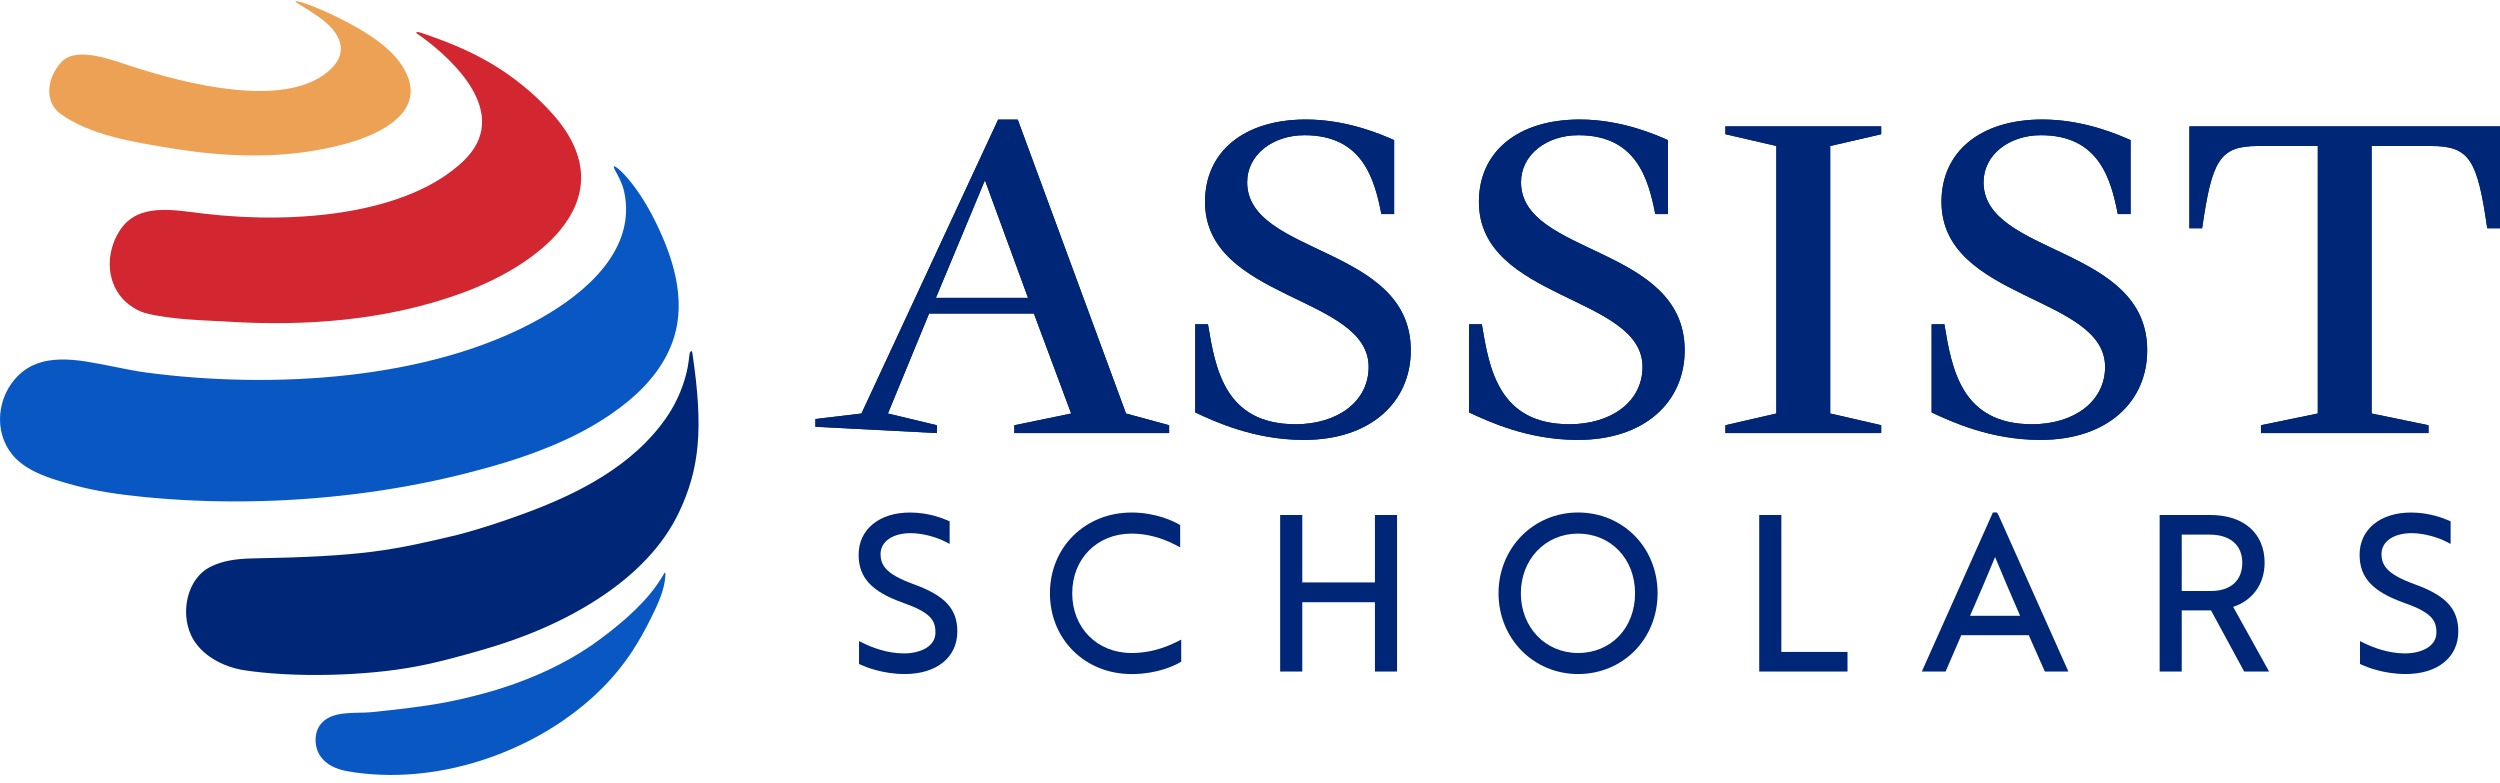<svg width="284" height="89" viewBox="0 0 284 89" fill="none" xmlns="http://www.w3.org/2000/svg">
<g clip-path="url(#clip0_75_133)">
<path d="M92.629 48.482L106.431 49.197V48.309L100.867 46.975L105.544 35.621H117.452L121.683 46.975L115.227 48.309V49.197H132.814V48.309L127.915 46.975L115.615 13.584H113.39L97.862 46.975L92.629 47.598V48.486V48.482ZM111.888 20.477L116.783 33.834H106.32L111.888 20.477Z" fill="#002677"/>
<path d="M158.375 24.32V15.916C157.095 15.359 153.141 13.576 148.357 13.576C141.287 13.576 136.891 17.249 136.891 22.925C136.891 34.111 155.478 33.553 155.478 41.68C155.478 45.634 151.916 48.194 147.185 48.194C139.116 48.194 138.059 41.849 137.226 36.839H135.781V46.856C137.952 47.859 142.402 49.973 148.135 49.973C155.758 49.973 160.266 45.634 160.266 39.79C160.266 27.878 141.679 29.05 141.679 20.7C141.679 17.584 144.573 15.359 148.188 15.359C154.813 15.359 156.146 20.37 156.926 24.32H158.375Z" fill="#002677"/>
<path d="M189.484 24.32V15.916C188.201 15.359 184.251 13.576 179.467 13.576C172.4 13.576 168.004 17.249 168.004 22.925C168.004 34.111 186.591 33.553 186.591 41.68C186.591 45.634 183.029 48.194 178.299 48.194C170.229 48.194 169.173 41.849 168.339 36.839H166.89V46.856C169.061 47.859 173.515 49.973 179.244 49.973C186.871 49.973 191.379 45.634 191.379 39.79C191.379 27.878 172.788 29.05 172.788 20.7C172.788 17.584 175.682 15.359 179.302 15.359C185.922 15.359 187.26 20.37 188.04 24.32H189.484Z" fill="#002677"/>
<path d="M196.005 49.197H213.704V48.305L207.913 46.972V16.585L213.704 15.248V14.356H196.005V15.248L201.792 16.585V46.972L196.005 48.305V49.197Z" fill="#002677"/>
<path d="M242.035 24.32V15.916C240.756 15.359 236.806 13.576 232.018 13.576C224.947 13.576 220.552 17.249 220.552 22.925C220.552 34.111 239.138 33.553 239.138 41.68C239.138 45.634 235.576 48.194 230.846 48.194C222.776 48.194 221.72 41.849 220.882 36.839H219.433V46.856C221.604 47.859 226.058 49.973 231.791 49.973C239.415 49.973 243.922 45.634 243.922 39.79C243.922 27.878 225.332 29.05 225.332 20.7C225.332 17.584 228.225 15.359 231.845 15.359C238.466 15.359 239.803 20.37 240.583 24.32H242.028" fill="#002677"/>
<path d="M256.841 49.197H275.877V48.309L269.417 46.976V16.585H276.207C280.603 16.585 281.441 18.252 282.551 25.934H284V14.356H248.718V25.934H250.162C251.277 18.252 252.111 16.585 256.51 16.585H263.3V46.972L256.845 48.305V49.193" fill="#002677"/>
<path d="M92.629 48.482L106.431 49.197V48.309L100.867 46.975L105.544 35.621H117.452L121.683 46.975L115.227 48.309V49.197H132.814V48.309L127.915 46.975L115.615 13.584H113.39L97.862 46.975L92.629 47.598V48.486V48.482ZM111.888 20.477L116.783 33.834H106.32L111.888 20.477Z" fill="#002677"/>
<path d="M158.375 24.32V15.916C157.095 15.359 153.141 13.576 148.357 13.576C141.287 13.576 136.891 17.249 136.891 22.925C136.891 34.111 155.478 33.553 155.478 41.68C155.478 45.634 151.916 48.194 147.185 48.194C139.116 48.194 138.059 41.849 137.226 36.839H135.781V46.856C137.952 47.859 142.402 49.973 148.135 49.973C155.758 49.973 160.266 45.634 160.266 39.79C160.266 27.878 141.679 29.05 141.679 20.7C141.679 17.584 144.573 15.359 148.188 15.359C154.813 15.359 156.146 20.37 156.926 24.32H158.375Z" fill="#002677"/>
<path d="M189.484 24.32V15.916C188.201 15.359 184.251 13.576 179.467 13.576C172.4 13.576 168.004 17.249 168.004 22.925C168.004 34.111 186.591 33.553 186.591 41.68C186.591 45.634 183.029 48.194 178.299 48.194C170.229 48.194 169.173 41.849 168.339 36.839H166.89V46.856C169.061 47.859 173.515 49.973 179.244 49.973C186.871 49.973 191.379 45.634 191.379 39.79C191.379 27.878 172.788 29.05 172.788 20.7C172.788 17.584 175.682 15.359 179.302 15.359C185.922 15.359 187.26 20.37 188.04 24.32H189.484Z" fill="#002677"/>
<path d="M196.005 49.197H213.704V48.305L207.913 46.972V16.585L213.704 15.248V14.356H196.005V15.248L201.792 16.585V46.972L196.005 48.305V49.197Z" fill="#002677"/>
<path d="M242.035 24.32V15.916C240.756 15.359 236.806 13.576 232.018 13.576C224.947 13.576 220.552 17.249 220.552 22.925C220.552 34.111 239.138 33.553 239.138 41.68C239.138 45.634 235.576 48.194 230.846 48.194C222.776 48.194 221.72 41.849 220.882 36.839H219.433V46.856C221.604 47.859 226.058 49.973 231.791 49.973C239.415 49.973 243.922 45.634 243.922 39.79C243.922 27.878 225.332 29.05 225.332 20.7C225.332 17.584 228.225 15.359 231.845 15.359C238.466 15.359 239.803 20.37 240.583 24.32H242.028" fill="#002677"/>
<path d="M256.841 49.197H275.877V48.309L269.417 46.976V16.585H276.207C280.603 16.585 281.441 18.252 282.551 25.934H284V14.356H248.718V25.934H250.162C251.277 18.252 252.111 16.585 256.51 16.585H263.3V46.972L256.845 48.305V49.193" fill="#002677"/>
<path d="M128.541 74.181C124.637 74.181 121.805 71.33 121.805 67.399C121.805 63.468 124.637 60.617 128.541 60.617C130.217 60.617 131.9 61.051 133.548 61.904L134.067 62.173V59.652L133.89 59.548C133.345 59.237 131.35 58.223 128.545 58.223C123.262 58.223 119.273 62.169 119.273 67.399C119.273 72.629 123.258 76.575 128.545 76.575C131.5 76.575 133.475 75.576 134.009 75.272L134.186 75.168V72.659L133.675 72.917C131.992 73.758 130.267 74.185 128.545 74.185L128.541 74.181Z" fill="#002677"/>
<path d="M156.192 66.165H147.939V58.503H145.426V76.287H147.939V68.413H156.192V76.287H158.705V58.503H156.192V66.165Z" fill="#002677"/>
<path d="M103.691 66.327C100.648 65.216 100.033 64.206 100.033 62.938C100.033 61.52 101.405 60.567 103.449 60.567C104.863 60.567 106.435 61.047 107.365 61.523L107.88 61.789V59.222L107.669 59.13C107.058 58.857 105.417 58.223 103.373 58.223C99.883 58.223 97.54 60.148 97.54 63.011C97.54 65.612 98.996 67.195 102.566 68.467C105.713 69.581 106.266 70.446 106.266 71.856C106.266 73.493 104.468 74.227 102.685 74.227C100.74 74.227 98.977 73.508 98.097 73.078L97.586 72.828V75.426L97.793 75.522C98.331 75.768 100.287 76.571 102.777 76.571C106.408 76.571 108.752 74.673 108.752 71.737C108.752 69.139 107.33 67.622 103.68 66.331L103.691 66.327Z" fill="#002677"/>
<path d="M226.853 58.219H226.392L218.319 76.287H221.02L222.8 72.16H230.469L232.295 76.287H234.969L226.992 58.43L226.85 58.219H226.853ZM223.795 69.958C224.79 67.672 225.712 65.543 226.642 63.279C227.576 65.554 228.498 67.679 229.489 69.958H223.791H223.795Z" fill="#002677"/>
<path d="M179.267 58.219C174.203 58.219 170.233 62.25 170.233 67.395C170.233 72.54 174.203 76.571 179.267 76.571C184.332 76.571 188.301 72.629 188.301 67.395C188.301 62.161 184.332 58.219 179.267 58.219ZM179.267 74.181C175.563 74.181 172.769 71.264 172.769 67.399C172.769 63.533 175.563 60.617 179.267 60.617C182.971 60.617 185.742 63.468 185.742 67.399C185.742 71.33 183.017 74.181 179.267 74.181Z" fill="#002677"/>
<path d="M257.26 63.933C257.26 60.586 254.896 58.503 251.096 58.503H245.336V76.287H247.845V69.339H251.169L254.939 76.287H257.767L253.686 68.94C255.903 68.217 257.26 66.334 257.26 63.929V63.933ZM247.845 60.732H251.023C253.34 60.732 254.724 61.927 254.724 63.933C254.724 65.939 253.417 67.137 251.142 67.137H247.845V60.732Z" fill="#002677"/>
<path d="M274.194 66.327C271.151 65.216 270.54 64.206 270.54 62.938C270.54 61.52 271.911 60.567 273.956 60.567C275.37 60.567 276.941 61.047 277.875 61.523L278.39 61.789V59.222L278.179 59.13C277.568 58.857 275.923 58.223 273.883 58.223C270.394 58.223 268.05 60.148 268.05 63.011C268.05 65.612 269.506 67.195 273.076 68.467C276.223 69.581 276.776 70.446 276.776 71.856C276.776 73.493 274.978 74.227 273.195 74.227C271.254 74.227 269.487 73.505 268.607 73.078L268.096 72.828V75.426L268.303 75.522C268.841 75.768 270.797 76.571 273.287 76.571C276.914 76.571 279.262 74.673 279.262 71.737C279.262 69.139 277.84 67.622 274.19 66.331L274.194 66.327Z" fill="#002677"/>
<path d="M202.361 58.503H199.848V76.287H209.877V74.058H202.361V58.503Z" fill="#002677"/>
<path d="M3.62 53.408C2.951 53.047 2.332 52.62 1.821 52.113C-0.646 49.665 -0.523 45.642 1.691 43.068C4.5 39.798 8.976 40.889 12.673 41.604C13.995 41.861 15.316 42.153 16.65 42.326C30.744 44.19 48.854 43.267 61.462 36.132C66.588 33.231 72.34 28.312 70.899 21.741C70.596 20.366 69.696 19.24 69.723 18.921C69.75 18.594 72.186 20.535 74.511 25.288C76.456 29.261 77.943 33.919 76.563 38.349C75.675 41.196 73.754 43.575 71.495 45.465C66.234 49.865 59.31 52.171 52.755 53.819C48.597 54.864 44.362 55.633 40.109 56.151C32.208 57.112 24.058 57.235 16.143 56.436C13.526 56.171 10.913 55.802 8.373 55.11C6.863 54.699 5.107 54.207 3.62 53.408Z" fill="#0857C3"/>
<path d="M76.874 45.427C77.136 44.889 77.366 44.34 77.562 43.779C77.8 43.095 77.993 42.391 78.127 41.681C78.192 41.331 78.269 40.785 78.308 40.432C78.327 40.239 78.342 39.998 78.492 39.905C78.642 39.813 78.653 40.113 78.7 40.432C79.906 48.701 79.483 53.235 77.136 58.192C75.276 62.119 72.071 65.243 68.505 67.652C64.298 70.5 59.514 72.486 54.637 73.87C52.09 74.592 49.926 75.207 47.325 75.703C41.419 76.832 33.203 76.986 27.712 76.133C25.346 75.768 22.717 74.408 21.683 72.11C20.473 69.424 21.322 65.723 23.839 64.421C25.319 63.652 27.04 63.468 28.708 63.437C41.296 63.21 44.535 62.53 51.909 60.774C54.595 60.079 57.243 59.195 59.844 58.23C65.804 56.017 71.894 52.878 75.629 47.54C76.098 46.872 76.513 46.165 76.874 45.427Z" fill="#002677"/>
<path d="M15.171 7.605C21.019 9.476 32.101 12.381 37.215 8.177C39.874 5.991 38.649 3.643 36.285 1.979C34.126 0.457 33.534 0.331 33.573 0.158C33.63 -0.065 37.031 1.111 40.627 3.178C42.556 4.289 44.616 5.71 45.796 7.655C48.839 12.665 43.106 15.32 39.064 16.389C32.454 18.133 25.814 17.907 19.136 16.792C15.128 16.124 10.29 15.378 6.901 12.954C4.899 11.524 5.422 8.688 6.982 7.04C8.73 5.192 12.788 6.844 15.171 7.608V7.605Z" fill="#ECA154"/>
<path d="M62.711 12.873C61.051 11.021 59.145 9.395 57.078 8.016C54.864 6.544 52.447 5.403 49.957 4.481C47.575 3.597 47.352 3.551 47.294 3.701C47.26 3.789 47.571 3.927 48.328 4.504C51.152 6.652 58.299 12.869 52.651 18.283C46.391 24.289 33.849 25.515 23.267 24.281C19.751 23.87 15.724 22.979 13.641 26.133C12.066 28.52 11.989 31.778 13.929 33.941C13.987 34.007 15.047 35.175 16.558 35.575C19.416 36.332 23.593 36.397 25.818 36.535C34.814 37.096 44.063 36.397 52.609 33.242C56.736 31.717 61.066 29.269 63.652 26.122C66.622 22.51 67.291 17.983 62.718 12.877L62.711 12.873Z" fill="#D22730"/>
<path d="M75.549 65.055C75.476 65.047 75.437 65.159 75.307 65.385C73.635 68.229 70.926 70.546 68.298 72.521C65.312 74.765 61.958 76.425 58.453 77.681C57.335 78.081 56.201 78.435 55.056 78.746C51.978 79.584 49.7 80.018 46.537 80.414C45.362 80.56 43.313 80.802 42.134 80.909C40.289 81.078 37.515 80.64 36.297 82.446C35.997 82.892 35.863 83.434 35.847 83.968C35.832 84.64 36.005 85.32 36.378 85.878C37.05 86.892 38.276 87.403 39.475 87.615C42.011 88.06 44.685 88.137 47.244 87.907C50.249 87.638 53.216 86.95 56.052 85.916C58.903 84.875 61.627 83.48 64.121 81.751C67.168 79.637 69.854 77.017 71.875 73.9C72.628 72.736 73.305 71.522 73.919 70.277C74.673 68.755 75.483 67.111 75.587 65.393C75.591 65.308 75.606 65.055 75.549 65.051V65.055Z" fill="#0857C3"/>
</g>
<defs>
<clipPath id="clip0_75_133">
<rect width="284" height="87.903" fill="white" transform="translate(0 0.131)"/>
</clipPath>
</defs>
</svg>
